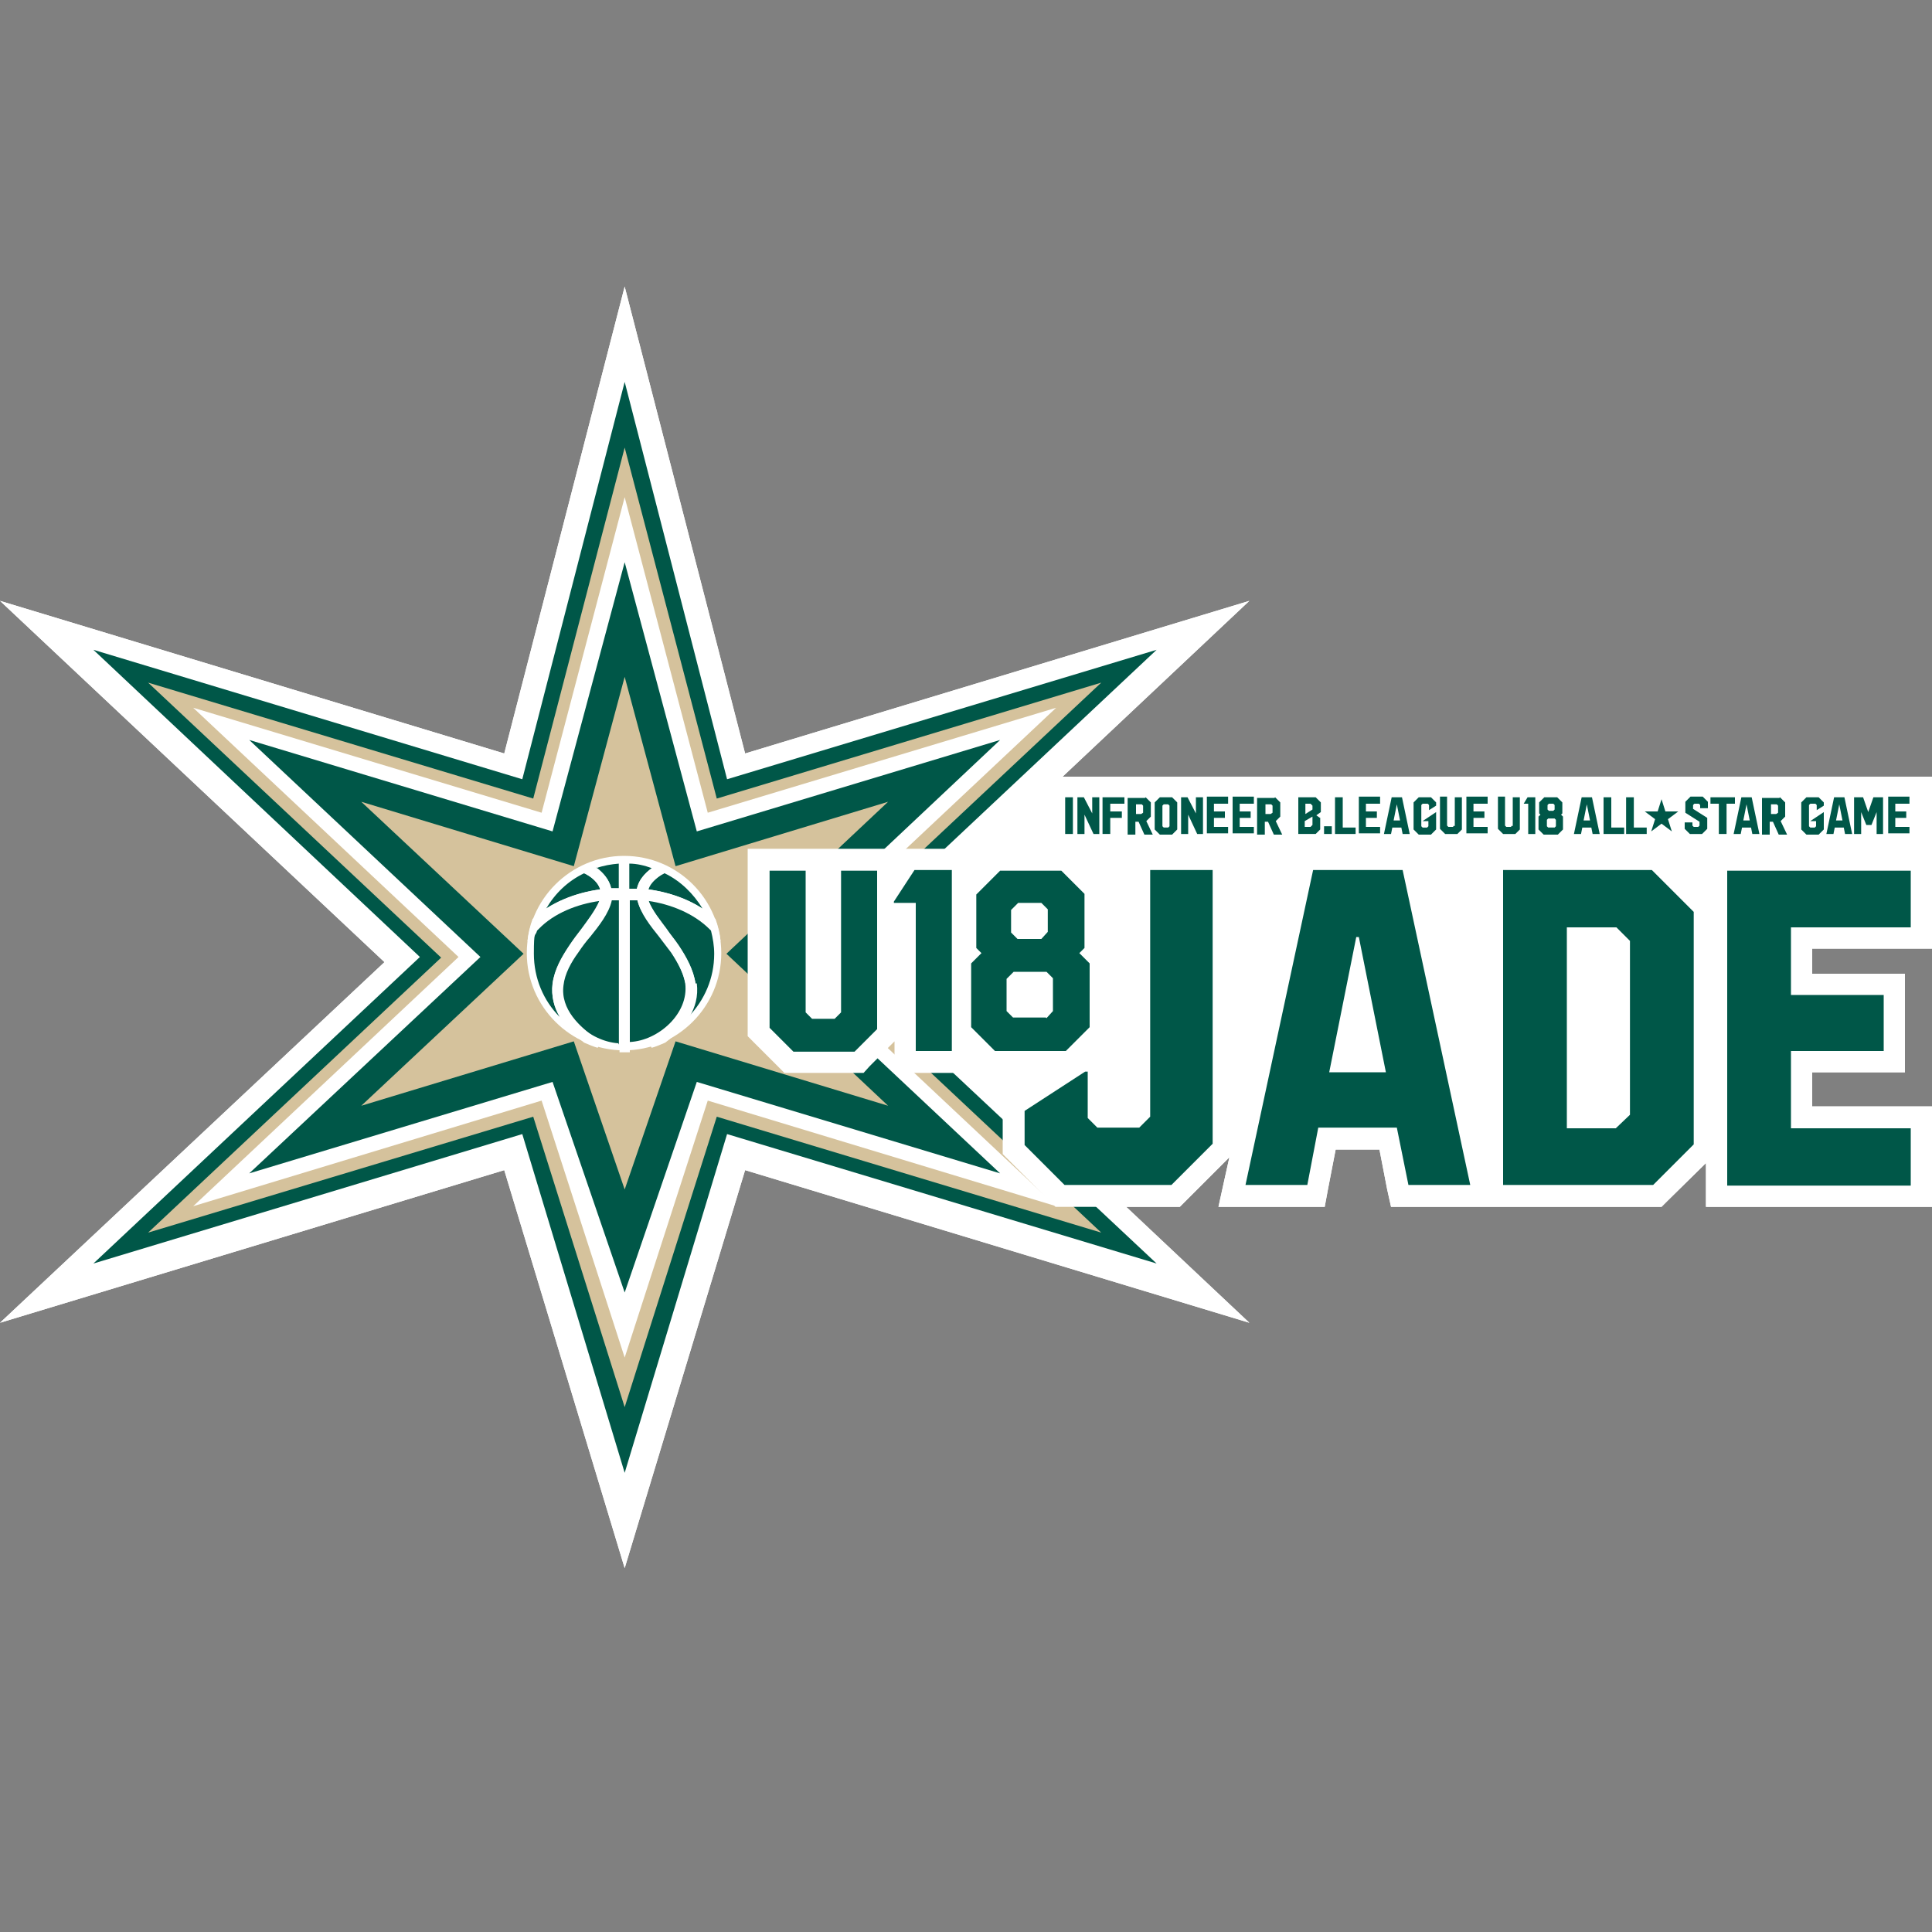 <?xml version="1.0" encoding="UTF-8"?>
<svg id="_レイヤー_1" data-name="レイヤー_1" xmlns="http://www.w3.org/2000/svg" width="300" height="300" version="1.1" viewBox="0 0 300 300">
  <rect x="0" y="0" width="300" height="300" fill="#808080" stroke="none"/>
  <!-- Generator: Adobe Illustrator 29.0.1, SVG Export Plug-In . SVG Version: 2.1.0 Build 192)  -->
  <defs>
    <style>
      .st0, .st1 {
        fill-rule: evenodd;
      }

      .st0, .st2 {
        fill: #fff;
      }

      .st1, .st3 {
        fill: #005748;
      }

      .st4 {
        fill: #d5c29c;
      }
    </style>
  </defs>
  <polygon class="st2" points="165 120.6 194 93.3 115.7 117 97 44.5 78.3 117 0 93.3 59.7 149.4 0 205.4 78.3 181.7 97 243.5 115.7 181.7 194 205.4 174.9 187.4 181.9 187.4 183.2 187.4 184.2 186.4 190.6 180 190.9 179.7 190.1 183.3 189.2 187.4 193.4 187.4 202.9 187.4 205.7 187.4 206.2 184.7 207.4 178.5 214.2 178.5 215.4 184.7 216 187.4 218.7 187.4 228.3 187.4 230 187.4 232.4 187.4 233.4 187.4 256.7 187.4 258 187.4 259 186.4 264.9 180.6 264.9 184 264.9 187.4 268.2 187.4 296.7 187.4 300 187.4 300 184 300 175.2 300 171.8 296.7 171.8 281.4 171.8 281.4 166.5 292.4 166.5 295.8 166.5 295.8 163.2 295.8 154.5 295.8 151.2 292.4 151.2 281.4 151.2 281.4 147.3 296.7 147.3 300 147.3 300 144 300 135.1 300 133.1 300 131.8 300 120.6 165 120.6"/>
  <polygon class="st2" points="78.3 181.7 0 205.4 59.7 149.4 0 93.3 78.3 117 97 44.5 115.7 117 194 93.3 134.4 149.4 194 205.4 115.7 181.7 97 243.5 78.3 181.7"/>
  <g>
    <g>
      <polygon class="st3" points="81.1 176.1 14.5 196.2 65.2 148.6 14.5 100.9 81.1 121 97 59.3 112.9 121 179.6 100.9 128.8 148.6 179.6 196.2 112.9 176.1 97 228.7 81.1 176.1"/>
      <polygon class="st4" points="171 106 111.3 124 97 69.5 82.8 124 23 106 68.5 148.7 23 191.4 82.8 173.4 97 218.5 111.3 173.4 171 191.4 125.5 148.7 171 106"/>
      <polygon class="st2" points="84.1 170.9 30 187.3 71.2 148.6 30 109.9 84.1 126.2 97 77.2 109.9 126.2 164 109.9 122.8 148.6 164 187.3 109.9 170.9 97 210.8 84.1 170.9"/>
      <polygon class="st3" points="85.8 168 38.7 182.2 74.6 148.6 38.7 114.9 85.8 129.1 97 87.3 108.2 129.1 155.3 114.9 119.5 148.6 155.3 182.2 108.2 168 97 200.7 85.8 168"/>
      <polygon class="st4" points="89.1 161.7 56.1 171.7 81.3 148.1 56.1 124.5 89.1 134.5 97 105.1 104.9 134.5 137.9 124.5 112.8 148.1 137.9 171.7 104.9 161.7 97 184.7 89.1 161.7"/>
    </g>
    <g>
      <path class="st0" d="M96.9,132.9c8.4,0,15.1,6.8,15.1,15.1s-6.8,15.1-15.1,15.1-15.1-6.8-15.1-15.1,6.8-15.1,15.1-15.1"/>
      <path class="st1" d="M92.6,134.8c1.1-.4,2.3-.6,3.5-.7v3.8c-.4,0-.8,0-1.2,0-.3-1.3-1.2-2.4-2.3-3.2M84.8,141.1c1.4-2.4,3.4-4.3,5.9-5.5.2,0,.3.1.4.2.9.5,1.8,1.3,2.1,2.3-2.9.4-5.9,1.4-8.4,3M86.9,157.9c-2.5-2.5-4-6-4-9.8s.2-2.5.5-3.6c0,0,.1-.1.2-.2,2.4-2.5,6-3.9,9.5-4.4-.6,1.5-2,3.3-2.8,4.4-.7.9-1.3,1.7-1.9,2.6-1.2,1.8-2.3,3.7-2.6,5.9-.2,1.9.2,3.6,1.1,5.1M96,162c-4.4-.3-9.2-4.4-8.6-9.1.2-1.8,1.2-3.6,2.3-5.1.6-.9,1.2-1.7,1.9-2.5,1.2-1.5,2.9-3.6,3.3-5.6.4,0,.8,0,1.2,0v22.5ZM97.7,162v-22.5c.4,0,.8,0,1.2,0,.4,2,2.1,4.1,3.3,5.6.6.8,1.3,1.7,1.9,2.5,1,1.5,2,3.3,2.3,5.1.6,4.7-4.2,8.9-8.6,9.1M110.4,144.5c.3,1.2.5,2.4.5,3.6,0,3.8-1.5,7.2-4,9.8.9-1.5,1.4-3.2,1.1-5.1-.3-2.1-1.4-4.1-2.6-5.9-.6-.9-1.3-1.7-1.9-2.6-.8-1.1-2.3-2.9-2.8-4.4,3.4.5,7,1.9,9.5,4.4,0,0,.1.1.2.2M103.2,135.6c2.5,1.2,4.5,3.2,5.9,5.5-2.5-1.6-5.5-2.6-8.4-3,.3-1,1.3-1.8,2.1-2.3.1,0,.3-.2.4-.2M97.7,134.1c1.2,0,2.4.3,3.5.7-1.1.8-2,1.9-2.3,3.2-.4,0-.8,0-1.2,0v-3.8Z"/>
      <path class="st0" d="M108,152.7c-.3-2.1-1.4-4.1-2.6-5.9-.6-.9-1.3-1.7-1.9-2.6-.8-1.1-2.3-2.9-2.8-4.4,3.4.5,7,1.9,9.5,4.4.6.6,1.2,1.2,1.7,2-.1-1.2-.4-2.4-.8-3.5-2.8-2.7-6.7-4.1-10.5-4.6.3-1,1.3-1.8,2.1-2.3.6-.3,1.2-.6,1.9-.7-.7-.4-1.4-.8-2.1-1-.2,0-.4.2-.6.3-1.4.8-2.7,2-3,3.6-.4,0-.8,0-1.2,0v-4.9c-.3,0-.6,0-.8,0s-.6,0-.8,0v4.9c-.4,0-.8,0-1.2,0-.3-1.6-1.6-2.8-3-3.6-.2-.1-.4-.2-.6-.3-.7.3-1.4.6-2.1,1,.7.2,1.3.4,1.9.7.9.5,1.8,1.3,2.1,2.3-3.8.5-7.7,2-10.5,4.6-.4,1.1-.7,2.3-.8,3.5.6-.7,1.1-1.4,1.7-2,2.4-2.5,6-3.9,9.5-4.4-.6,1.5-2,3.3-2.8,4.4-.7.9-1.3,1.7-1.9,2.6-1.2,1.8-2.3,3.7-2.6,5.9-.5,3.9,2,6.9,4.9,9.2.7.3,1.4.6,2.1.8l.6-.9-.6-.4c-2.8-1.9-5.8-4.7-5.3-8.4.2-1.8,1.2-3.6,2.3-5.1.6-.9,1.2-1.7,1.9-2.5,1.2-1.5,2.9-3.6,3.3-5.6.4,0,.8,0,1.2,0v23.6c.3,0,.6,0,.8,0s.6,0,.8,0v-23.6c.4,0,.8,0,1.2,0,.4,2,2.1,4.1,3.3,5.6.6.8,1.3,1.7,1.9,2.5,1,1.5,2,3.3,2.3,5.1.5,3.7-2.5,6.5-5.3,8.4l-.6.4.6.9c.7-.2,1.4-.5,2.1-.8,2.9-2.2,5.4-5.2,4.9-9.2"/>
    </g>
  </g>
  <g>
    <polygon class="st2" points="296.7 131.8 268.2 131.8 264.9 131.8 264.9 135.1 264.9 138.8 258.8 132.8 257.9 131.8 256.5 131.8 233.3 131.8 230 131.8 230 135.1 230 176.4 221 134.4 220.5 131.8 217.8 131.8 203.8 131.8 201.1 131.8 200.6 134.4 191.6 176.3 191.6 135.1 191.6 131.8 188.3 131.8 178.5 131.8 175.2 131.8 175.2 135.1 175.2 171.8 172.2 171.8 172.2 166.5 172.2 163.1 170.3 163.1 171.5 161.9 172.5 160.9 172.5 159.5 172.5 149.6 172.5 148.2 171.8 147.5 171.8 147.2 171.8 138.8 171.8 137.5 170.8 136.5 167 132.8 166.1 131.8 164.7 131.8 155.2 131.8 153.8 131.8 152.9 132.8 151.2 134.5 151.2 131.8 147.8 131.8 141.9 131.8 140.1 131.8 139.6 132.7 139.6 131.8 136.2 131.8 130.6 131.8 128.4 131.8 125.1 131.8 119.5 131.8 116.1 131.8 116.1 135.1 116.1 159.5 116.1 160.9 117.1 161.9 120.8 165.6 121.8 166.6 123.2 166.6 132.7 166.6 134.1 166.6 135 165.6 138.6 162 138.9 161.7 138.9 163.2 138.9 166.6 142.2 166.6 147.8 166.6 151.2 166.6 151.2 164.6 152.1 165.6 153.1 166.6 154.4 166.6 162.2 166.6 157.2 169.8 155.7 170.8 155.7 172.6 155.7 177.8 155.7 179.2 156.7 180.2 162.9 186.4 163.9 187.4 165.3 187.4 181.9 187.4 183.2 187.4 184.2 186.4 190.6 180 190.9 179.7 190.1 183.3 189.2 187.4 193.4 187.4 202.9 187.4 205.7 187.4 206.2 184.7 207.4 178.5 214.2 178.5 215.4 184.7 216 187.4 218.7 187.4 228.3 187.4 230 187.4 232.4 187.4 233.4 187.4 256.7 187.4 258 187.4 259 186.4 264.9 180.6 264.9 184 264.9 187.4 268.2 187.4 296.7 187.4 300 187.4 300 184 300 175.2 300 171.8 296.7 171.8 281.4 171.8 281.4 166.5 292.4 166.5 295.8 166.5 295.8 163.2 295.8 154.5 295.8 151.2 292.4 151.2 281.4 151.2 281.4 147.3 296.7 147.3 300 147.3 300 144 300 135.1 300 131.8 296.7 131.8"/>
    <g>
      <g>
        <path class="st3" d="M188.3,135.1v42.5l-6.4,6.4h-16.6l-6.2-6.2v-5.3l9.4-6.1h.4v7.2l1.5,1.5h6.5l1.7-1.7v-38.3h9.8Z"/>
        <path class="st3" d="M203.8,135.1h14l10.5,48.9h-9.6l-1.8-8.9h-12.2l-1.7,8.9h-9.6l10.5-48.9ZM206.4,166.5h8.8l-4.2-21h-.4l-4.2,21Z"/>
        <path class="st3" d="M256.5,135.1l6.5,6.5v36.1l-6.3,6.3h-23.3v-48.9c0,0,23.1,0,23.1,0ZM243.3,175.2h7.6l2.2-2.1v-27l-2.1-2.1h-7.7v31.1Z"/>
        <path class="st3" d="M296.7,144h-18.6v10.5h14.4v8.7h-14.4v12h18.6v8.9h-28.5v-48.9h28.5v8.9Z"/>
      </g>
      <g>
        <path class="st3" d="M130.6,157.2v-22h5.6v24.6l-3.5,3.5h-9.5l-3.7-3.7v-24.4h5.6v22l1,1h3.5l1-1Z"/>
        <path class="st3" d="M141.9,135.1h5.9v28.1h-5.6v-23h-3.4v-.2l3.2-4.9Z"/>
        <path class="st3" d="M164.7,135.1l3.7,3.7v8.4l-.8.8,1.6,1.6v9.9l-3.7,3.7h-11l-3.7-3.7v-9.9l1.6-1.6-.8-.8v-8.3l3.7-3.7h9.5ZM162.5,158.1l1-1.1v-5.1l-1-1h-5.1l-1.1,1.1v5l1,1h5.1ZM161.7,145.8l1-1.1v-3.5l-1-1h-3.6s-1.1,1.1-1.1,1.1v3.5l1,1h3.6Z"/>
      </g>
      <g>
        <g>
          <path class="st3" d="M205,127v1.8l-.7.7h-2.7v-5.7h2.7l.8.8v1.5l-.7.5.7.5ZM202.7,124.8v1.6l1.1-.7v-.6l-.3-.3h-.9ZM203.8,128.2v-1.4l-1.2.7v.9h.9l.3-.3Z"/>
          <path class="st3" d="M205.6,128.3h1.2v1.2h-1.2v-1.2Z"/>
          <path class="st3" d="M208.5,123.8v4.7h2v1h-3.2v-5.7h1.2Z"/>
          <path class="st3" d="M214.3,124.8h-2.2v1.2h1.7v1h-1.7v1.4h2.2v1h-3.3v-5.7h3.3v1Z"/>
          <path class="st3" d="M216.1,123.8h1.6l1.2,5.7h-1.1l-.2-1h-1.4l-.2,1h-1.1l1.2-5.7ZM216.4,127.4h1l-.5-2.5h0l-.5,2.5Z"/>
          <path class="st3" d="M221.9,125.7h0v-.7l-.2-.2h-.8l-.2.2v3.3l.2.2h.7l.2-.2v-.8h-.9c0,0,2.1-1.4,2.1-1.4h0v2.7l-.8.8h-1.9l-.8-.8v-4.2l.8-.8h1.9l.8.8v.5l-1.1.7Z"/>
          <path class="st3" d="M225.9,128.3v-4.5h1.1v5l-.7.7h-1.9l-.8-.8v-5h1.1v4.5l.2.2h.7l.2-.2Z"/>
          <path class="st3" d="M231,124.8h-2.2v1.2h1.7v1h-1.7v1.4h2.2v1h-3.3v-5.7h3.3v1Z"/>
          <path class="st3" d="M234.9,128.3v-4.5h1.1v5l-.7.7h-1.9l-.8-.8v-5h1.1v4.5l.2.2h.7l.2-.2Z"/>
          <path class="st3" d="M237.2,123.8h1.2v5.7h-1.1v-4.7h-.7s.6-1,.6-1Z"/>
          <path class="st3" d="M241.8,123.8l.8.8v1.7l-.2.2.3.3v2l-.8.8h-2.2l-.8-.8v-2l.3-.3-.2-.2v-1.7l.8-.8h1.9ZM241.4,128.5l.2-.2v-1l-.2-.2h-1l-.2.2v1l.2.2h1ZM241.2,125.9l.2-.2v-.7l-.2-.2h-.7s-.2.2-.2.2v.7l.2.2h.7Z"/>
          <path class="st3" d="M245.6,123.8h1.6l1.2,5.7h-1.1l-.2-1h-1.4l-.2,1h-1.1l1.2-5.7ZM245.9,127.4h1l-.5-2.5h0l-.5,2.5Z"/>
          <path class="st3" d="M250.2,123.8v4.7h2v1h-3.2v-5.7h1.2Z"/>
          <path class="st3" d="M253.7,123.8v4.7h2v1h-3.2v-5.7h1.2Z"/>
          <path class="st3" d="M258.6,126h2s-1.6,1.2-1.6,1.2l.6,1.9h0s-1.6-1.2-1.6-1.2l-1.6,1.2h0s.6-1.9.6-1.9l-1.6-1.2h0s2,0,2,0l.6-1.9h0l.6,1.9Z"/>
          <path class="st3" d="M265.2,125.5h-1.2v-.5l-.2-.2h-.7l-.2.2v.6l2.2,1.4v1.7l-.8.8h-1.9l-.8-.8v-1h1.2s0,.5,0,.5l.2.2h.7s.2-.2.2-.2v-.6l-2.2-1.4v-1.7l.8-.8h1.9l.8.8v1Z"/>
          <path class="st3" d="M269.4,123.8v1h-1.3v4.7h-1.2v-4.7h-1.3v-1h3.8Z"/>
          <path class="st3" d="M270.4,123.8h1.6l1.2,5.7h-1.1l-.2-1h-1.4l-.2,1h-1.1l1.2-5.7ZM270.7,127.4h1l-.5-2.5h0l-.5,2.5Z"/>
          <path class="st3" d="M276.4,123.8l.8.8v2.2s-.7.7-.7.7l1,2.1h-1.3l-.9-2h-.5v2s-1.2,0-1.2,0v-5.7s2.7,0,2.7,0ZM274.9,126.4h.9l.3-.2v-1.1l-.2-.2h-.9v1.6Z"/>
          <path class="st3" d="M282.1,125.7h0v-.7l-.2-.2h-.8l-.2.2v3.3l.2.2h.7l.2-.2v-.8h-.9c0,0,2.1-1.4,2.1-1.4h0v2.7l-.8.8h-1.9l-.8-.8v-4.2l.8-.8h1.9l.8.8v.5l-1.1.7Z"/>
          <path class="st3" d="M284.8,123.8h1.6l1.2,5.7h-1.1l-.2-1h-1.4l-.2,1h-1.1l1.2-5.7ZM285.1,127.4h1l-.5-2.5h0l-.5,2.5Z"/>
          <path class="st3" d="M292.4,123.8v5.7h-1v-3.4s-.8,2-.8,2h-.8l-.8-2v3.4h-1.1v-5.7h1.4l.8,2.3.8-2.3h1.3Z"/>
          <path class="st3" d="M296.5,124.8h-2.2v1.2h1.7v1h-1.7v1.4h2.2v1h-3.3v-5.7h3.3v1Z"/>
        </g>
        <g>
          <path class="st3" d="M165.4,123.8h1.2v5.7h-1.2v-5.7Z"/>
          <path class="st3" d="M169.6,126.5v-2.7h1.1v5.7h-.9l-1.4-3v3s-1.1,0-1.1,0v-5.7h1l1.4,2.7Z"/>
          <path class="st3" d="M174.6,123.8v1h-2.2v1.2h1.8v1h-1.8s0,2.5,0,2.5h-1.2v-5.7s3.3,0,3.3,0Z"/>
          <path class="st3" d="M177.9,123.8l.8.8v2.2s-.7.7-.7.7l1,2.1h-1.3l-.9-2h-.5v2s-1.2,0-1.2,0v-5.7s2.7,0,2.7,0ZM176.3,126.4h.9l.3-.2v-1.1l-.2-.2h-.9v1.6Z"/>
          <path class="st3" d="M182,123.8l.8.8v4.2l-.8.8h-1.9l-.8-.8v-4.2l.8-.8h1.9ZM181.4,128.5l.2-.2v-3.2l-.2-.2h-.7l-.2.2v3.2l.2.2h.7Z"/>
          <path class="st3" d="M185.7,126.5v-2.7h1.1v5.7h-.9l-1.4-3v3s-1.1,0-1.1,0v-5.7h1l1.4,2.7Z"/>
          <path class="st3" d="M190.7,124.8h-2.2v1.2h1.7v1h-1.7v1.4h2.2v1h-3.3v-5.7h3.3v1Z"/>
          <path class="st3" d="M194.7,124.8h-2.2v1.2h1.7v1h-1.7v1.4h2.2v1h-3.3v-5.7h3.3v1Z"/>
          <path class="st3" d="M198,123.8l.8.8v2.2s-.7.7-.7.7l1,2.1h-1.3l-.9-2h-.5v2s-1.2,0-1.2,0v-5.7s2.7,0,2.7,0ZM196.4,126.4h.9l.3-.2v-1.1l-.2-.2h-.9v1.6Z"/>
        </g>
      </g>
    </g>
  </g>
</svg>